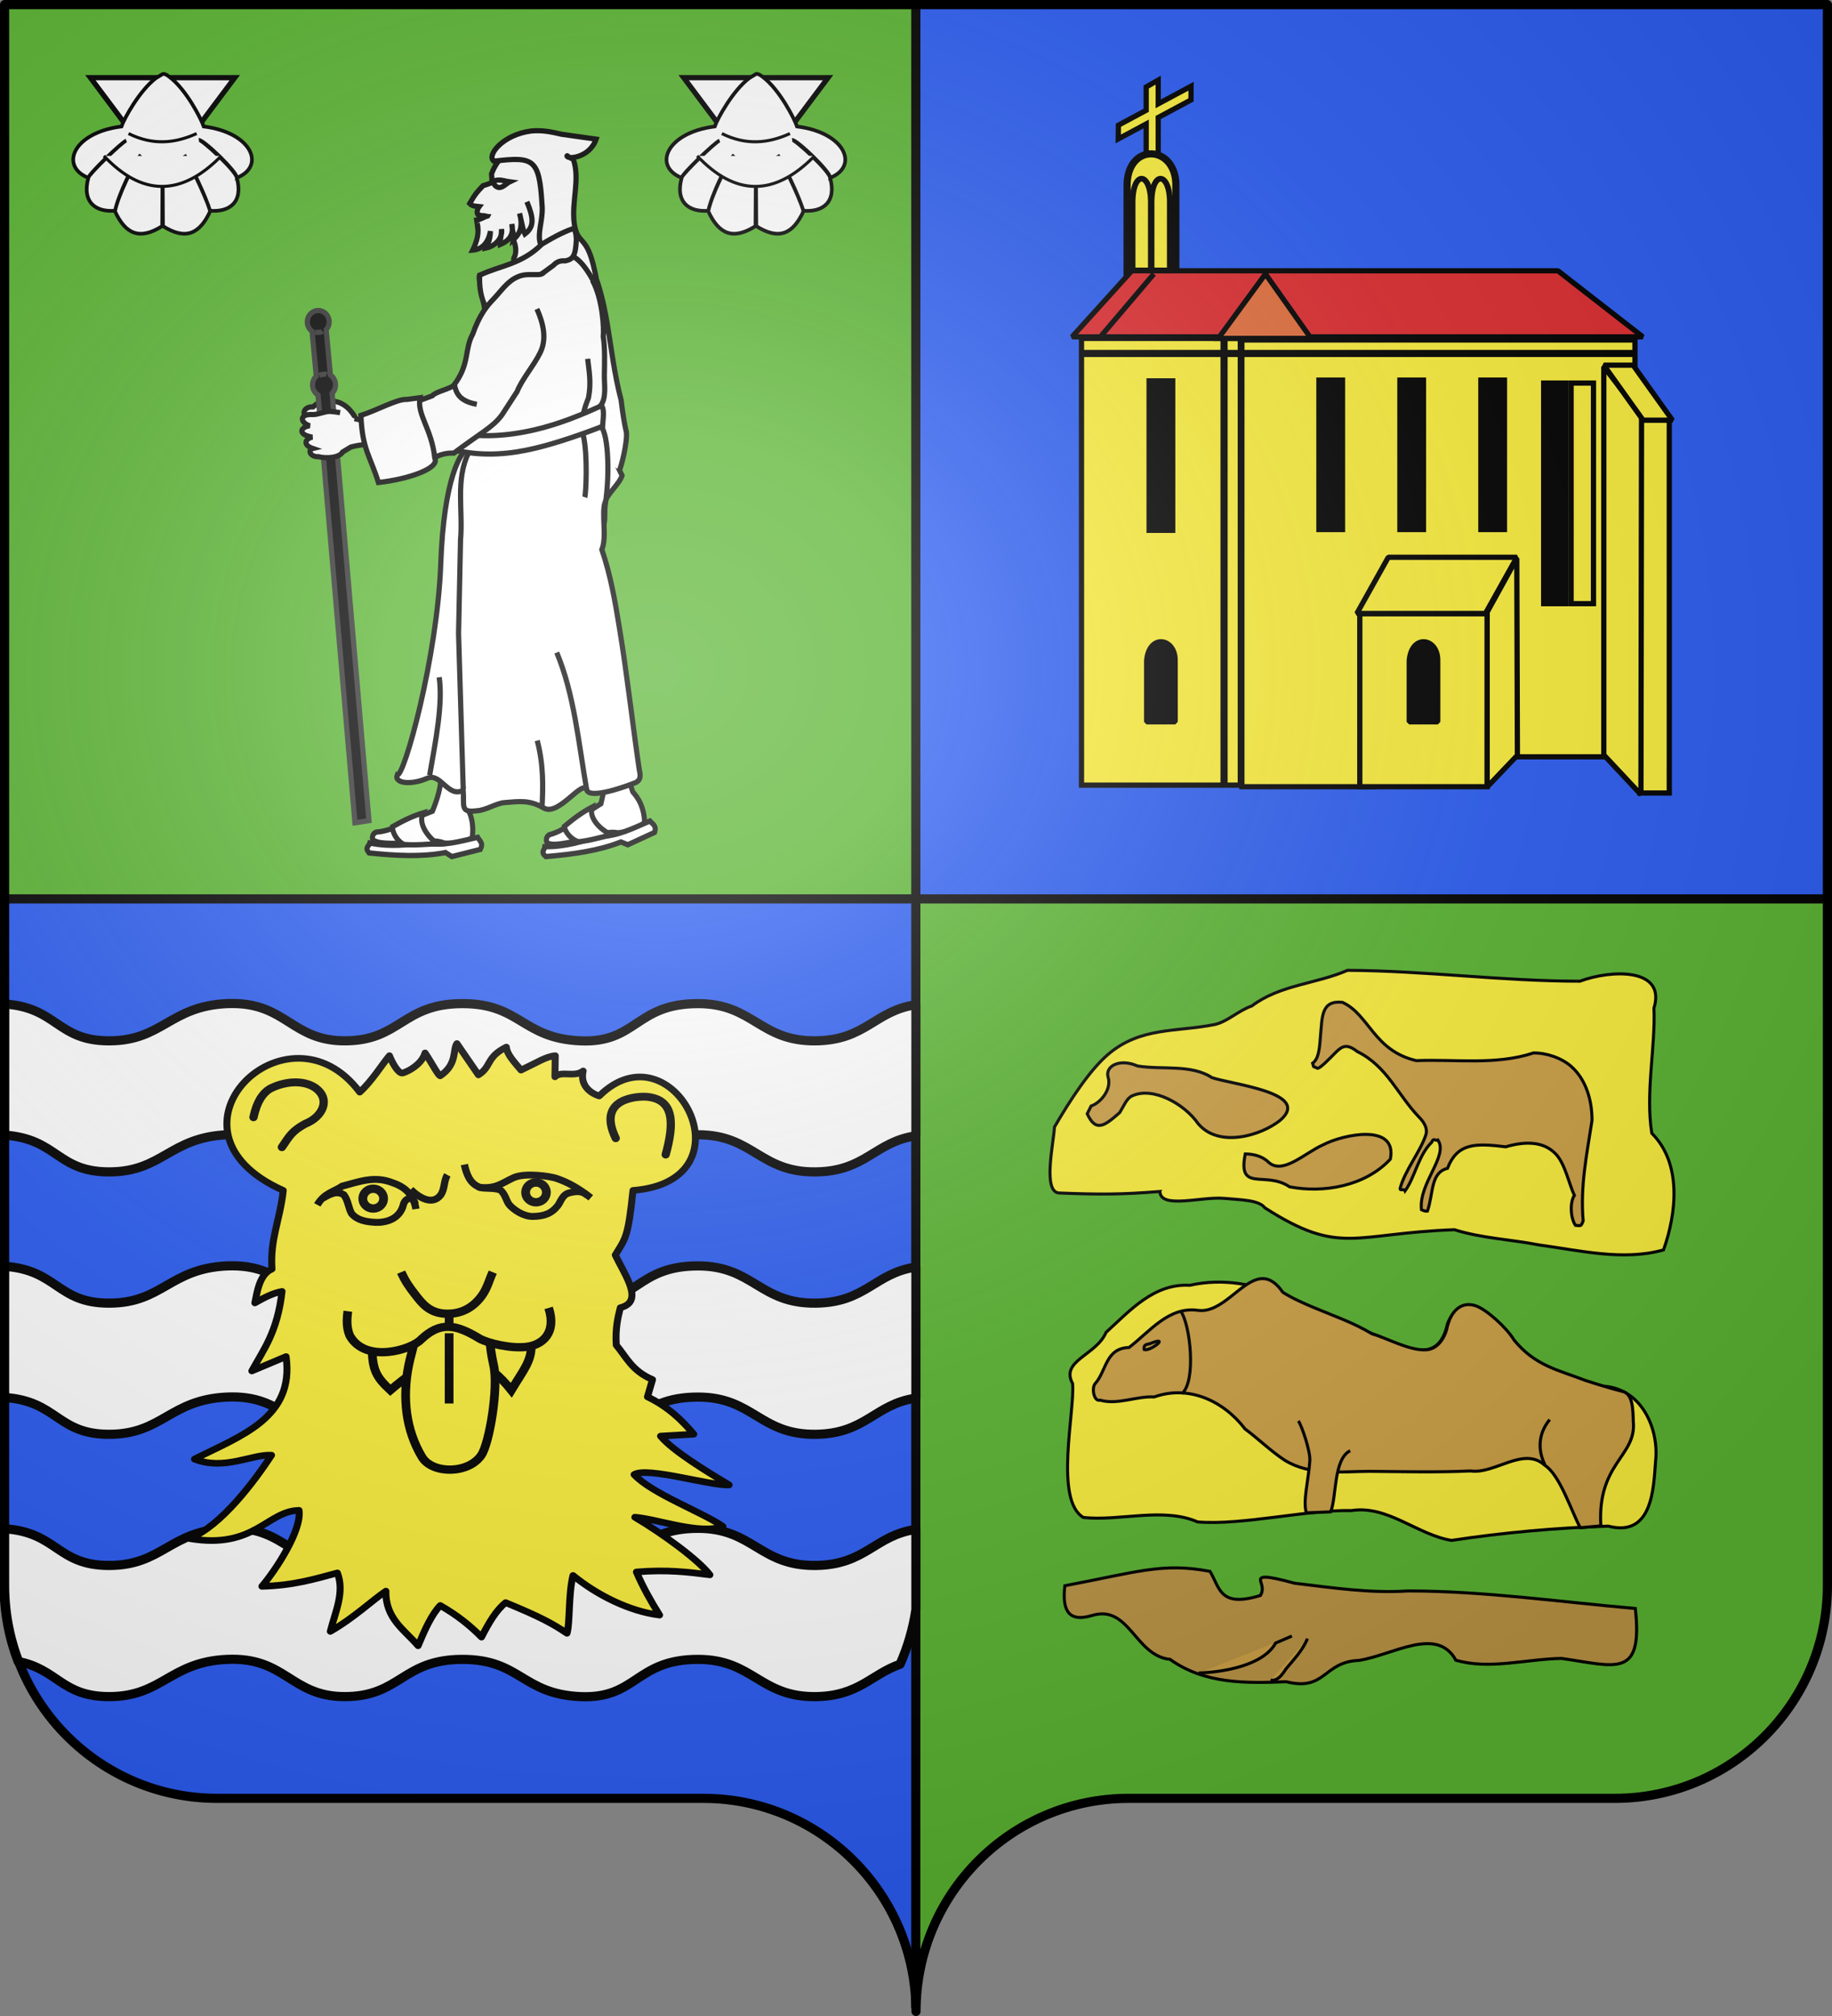<?xml version="1.0" encoding="UTF-8" standalone="no"?>
<svg
   xmlns:dc="http://purl.org/dc/elements/1.1/"
   xmlns:cc="http://creativecommons.org/ns#"
   xmlns:rdf="http://www.w3.org/1999/02/22-rdf-syntax-ns#"
   xmlns:svg="http://www.w3.org/2000/svg"
   xmlns="http://www.w3.org/2000/svg"
   xmlns:xlink="http://www.w3.org/1999/xlink"
   xmlns:sodipodi="http://sodipodi.sourceforge.net/DTD/sodipodi-0.dtd"
   xmlns:inkscape="http://www.inkscape.org/namespaces/inkscape"
   height="660"
   width="600"
   version="1.0"
   id="svg2"
   sodipodi:version="0.32"
   inkscape:version="0.46"
   sodipodi:docname="Blason ville fr Arancou (Pyrénées-Atlantiques).svg"
   sodipodi:docbase="C:\Users\Jany\Documents\aaaOuiqui\Blasons\Blasons Hérault"
   inkscape:output_extension="org.inkscape.output.svg.inkscape"
   style="display:inline">
  <rect width="100%" height="100%" fill="#808080" stroke="none"/>
  <sodipodi:namedview
     inkscape:window-height="814"
     inkscape:window-width="1152"
     inkscape:pageshadow="2"
     inkscape:pageopacity="0.0"
     guidetolerance="10.0"
     gridtolerance="10.0"
     objecttolerance="10.0"
     borderopacity="1.0"
     bordercolor="#666666"
     pagecolor="#ffffff"
     id="base"
     showgrid="false"
     height="660px"
     inkscape:zoom="0.83333335"
     inkscape:cx="142.34042"
     inkscape:cy="357.45516"
     inkscape:window-x="-8"
     inkscape:window-y="-8"
     inkscape:current-layer="layer2"
     showguides="true"
     inkscape:guide-bbox="true" />
  <desc
     id="desc4">Flag of Canton of Valais (Wallis)</desc>
  <defs
     id="defs6">
    <linearGradient
       id="linearGradient2893">
      <stop
         style="stop-color:white;stop-opacity:0.314;"
         offset="0"
         id="stop2895" />
      <stop
         id="stop2897"
         offset="0.19"
         style="stop-color:white;stop-opacity:0.251;" />
      <stop
         style="stop-color:#6b6b6b;stop-opacity:0.125;"
         offset="0.6"
         id="stop2901" />
      <stop
         style="stop-color:black;stop-opacity:0.125;"
         offset="1"
         id="stop2899" />
    </linearGradient>
    <radialGradient
       inkscape:collect="always"
       xlink:href="#linearGradient2893"
       id="radialGradient11919"
       gradientUnits="userSpaceOnUse"
       gradientTransform="matrix(1.551,0,0,1.35,-227.894,-51.264)"
       cx="285.186"
       cy="200.448"
       fx="285.186"
       fy="200.448"
       r="300" />
    <g
       id="s">
      <g
         id="c">
        <path
           transform="matrix(0.951,0.309,-0.309,0.951,0,-1)"
           d="M 0,0 L 0,1 L 0.5,1 L 0,0 z"
           id="t" />
        <use
           height="540"
           width="810"
           y="0"
           x="0"
           id="use2144"
           transform="scale(-1,1)"
           xlink:href="#t" />
      </g>
      <g
         id="a">
        <use
           height="540"
           width="810"
           y="0"
           x="0"
           id="use2147"
           transform="matrix(0.309,0.951,-0.951,0.309,0,0)"
           xlink:href="#c" />
        <use
           height="540"
           width="810"
           y="0"
           x="0"
           id="use2149"
           transform="matrix(-0.809,0.588,-0.588,-0.809,0,0)"
           xlink:href="#c" />
      </g>
      <use
         height="540"
         width="810"
         y="0"
         x="0"
         id="use2151"
         transform="scale(-1,1)"
         xlink:href="#a" />
    </g>
  </defs>
  <g
     inkscape:groupmode="layer"
     id="layer6"
     inkscape:label="Fond d'écu"
     sodipodi:insensitive="true">
    <path
       style="opacity:1;fill:#5ab532;fill-opacity:1;fill-rule:nonzero;stroke:none;stroke-width:3;stroke-linecap:round;stroke-linejoin:round;stroke-miterlimit:4;stroke-dasharray:none;stroke-dashoffset:0;stroke-opacity:1;display:inline"
       d="M 299.848,658.499 C 299.848,619.995 331.052,588.746 369.498,588.746 C 407.945,588.746 490.252,588.746 528.698,588.746 C 567.145,588.746 598.348,557.496 598.348,518.992 L 598.348,1.5 L 1.349,1.5 L 1.349,518.992 C 1.349,557.496 32.552,588.746 70.999,588.746 C 109.445,588.746 191.752,588.746 230.198,588.746 C 268.645,588.746 299.848,619.995 299.848,658.499 z"
       id="path2014" />
    <path
       sodipodi:nodetypes="ccccc"
       id="path8820"
       d="M 300.379,1.594 L 598.409,1.594 L 598.409,294.618 L 300.379,294.918 L 300.379,1.594 z"
       style="opacity:1;fill:#2b5df2;fill-opacity:1;fill-rule:evenodd;stroke:none;stroke-width:3;stroke-linecap:butt;stroke-linejoin:miter;stroke-miterlimit:4;stroke-dasharray:none;stroke-opacity:1;display:inline" />
    <path
       style="opacity:1;fill:#5ab532;fill-opacity:1;fill-rule:evenodd;stroke:none;stroke-width:1px;stroke-linecap:butt;stroke-linejoin:miter;stroke-opacity:1;display:inline"
       d="M 1.349,1.594 L 299.379,1.594 L 299.379,294.618 L 1.349,294.918 L 1.349,1.594 z"
       id="path8156"
       sodipodi:nodetypes="ccccc" />
    <path
       style="opacity:1;fill:#2b5df2;fill-opacity:1;fill-rule:nonzero;stroke:none;stroke-width:3;stroke-linecap:round;stroke-linejoin:round;stroke-miterlimit:4;stroke-dasharray:none;stroke-dashoffset:0;stroke-opacity:1;display:inline"
       d="M 1.496,294.319 L 1.344,519 C 1.344,557.504 32.553,588.75 71,588.75 C 109.447,588.75 191.741,588.75 230.188,588.75 C 264.964,588.75 294.764,616.059 299.955,649.438 L 299.955,294.319 L 1.496,294.319 z"
       id="path10099"
       sodipodi:nodetypes="ccssccc" />
  </g>
  <g
     inkscape:groupmode="layer"
     id="layer2"
     inkscape:label="Meubles"
     style="opacity:1;display:inline">
    <path
       style="opacity:1;fill:none;fill-rule:evenodd;stroke:#000000;stroke-width:3;stroke-linecap:butt;stroke-linejoin:miter;stroke-miterlimit:4;stroke-dasharray:none;stroke-opacity:1;display:inline"
       d="M 1.576,294.284 L 598.302,294.284"
       id="path3860"
       sodipodi:nodetypes="cc" />
    <path
       sodipodi:nodetypes="cc"
       id="path3108"
       d="M 299.939,0.722 L 299.939,657.374"
       style="opacity:1;fill:none;fill-rule:evenodd;stroke:#000000;stroke-width:3;stroke-linecap:butt;stroke-linejoin:miter;stroke-miterlimit:4;stroke-dasharray:none;stroke-opacity:1;display:inline" />
    <rect
       style="fill:#fcef3c;fill-opacity:0.599;stroke:#000000;stroke-width:2.5;stroke-miterlimit:4;stroke-dasharray:none;stroke-opacity:1"
       id="rect8308"
       width="6"
       height="0"
       x="-220.8"
       y="122.4" />
    <g
       id="g8424"
       transform="matrix(0.936,0,0,0.936,31.079,5.087)">
      <rect
         y="112.933"
         x="345.218"
         height="156.249"
         width="55.567"
         id="rect8301"
         style="fill:#fcef3c;fill-opacity:1;stroke:#000000;stroke-width:1.834;stroke-miterlimit:4;stroke-dasharray:none;stroke-opacity:1" />
      <path
         sodipodi:nodetypes="ccccc"
         id="rect8303"
         d="M 540.631,140.442 L 550.885,140.442 L 550.885,271.933 L 540.631,271.933 L 540.631,140.442 z"
         style="fill:#fcef3c;fill-opacity:1;stroke:#000000;stroke-width:1.834;stroke-miterlimit:4;stroke-opacity:1" />
      <path
         sodipodi:nodetypes="ccccccc"
         id="rect8322"
         d="M 401.335,113.484 L 538.878,113.484 L 538.878,259.279 L 458.553,259.279 L 447.55,269.732 L 401.335,269.732 L 401.335,113.484 z"
         style="fill:#fcef3c;fill-opacity:1;stroke:#000000;stroke-width:1.834;stroke-miterlimit:4;stroke-dasharray:none;stroke-opacity:1" />
      <path
         sodipodi:nodetypes="ccccc"
         id="rect8305"
         d="M 527.977,122.836 L 541.181,139.892 L 540.969,272.483 L 527.977,258.61 L 527.977,122.836 z"
         style="fill:#fcef3c;fill-opacity:1;stroke:#000000;stroke-width:1.834;stroke-linejoin:bevel;stroke-miterlimit:4;stroke-dasharray:none;stroke-opacity:1" />
      <path
         sodipodi:nodetypes="ccccc"
         id="rect8311"
         d="M 527.977,122.286 L 538.23,122.286 L 551.985,141.542 L 541.731,141.542 L 527.977,122.286 z"
         style="fill:#fcef3c;fill-opacity:1;stroke:#000000;stroke-width:1.834;stroke-linejoin:bevel;stroke-miterlimit:4;stroke-dasharray:none;stroke-opacity:1" />
      <rect
         style="fill:#fcef3c;fill-opacity:1;stroke:#000000;stroke-width:1.834;stroke-miterlimit:4;stroke-dasharray:none;stroke-opacity:1"
         id="rect8316"
         width="44.564"
         height="60.519"
         x="442.598"
         y="209.213" />
      <path
         sodipodi:nodetypes="ccccc"
         id="rect8314"
         d="M 452.57,189.476 L 497.547,189.476 L 486.544,209.145 L 441.566,209.145 L 452.57,189.476 z"
         style="fill:#fcef3c;fill-opacity:1;stroke:#000000;stroke-width:1.834;stroke-linejoin:bevel;stroke-miterlimit:4;stroke-dasharray:none;stroke-opacity:1" />
      <path
         sodipodi:nodetypes="ccccc"
         id="rect8319"
         d="M 497.529,189.871 L 497.741,258.729 L 487.162,269.818 L 487.162,208.663 L 497.529,189.871 z"
         style="fill:#fcef3c;fill-opacity:1;stroke:#000000;stroke-width:1.834;stroke-linejoin:bevel;stroke-miterlimit:4;stroke-dasharray:none;stroke-opacity:1" />
      <rect
         style="fill:#000000;fill-opacity:1;stroke:#000000;stroke-width:1.834;stroke-miterlimit:4;stroke-dasharray:none;stroke-opacity:1"
         id="rect8327"
         width="8.253"
         height="52.266"
         x="368.875"
         y="127.788" />
      <rect
         y="127.513"
         x="428.294"
         height="52.266"
         width="8.253"
         id="rect8333"
         style="fill:#000000;fill-opacity:1;stroke:#000000;stroke-width:1.834;stroke-miterlimit:4;stroke-dasharray:none;stroke-opacity:1" />
      <rect
         y="127.513"
         x="456.628"
         height="52.266"
         width="8.253"
         id="rect8335"
         style="fill:#000000;fill-opacity:1;stroke:#000000;stroke-width:1.834;stroke-miterlimit:4;stroke-dasharray:none;stroke-opacity:1" />
      <rect
         style="fill:#000000;fill-opacity:1;stroke:#000000;stroke-width:1.834;stroke-miterlimit:4;stroke-dasharray:none;stroke-opacity:1"
         id="rect8329"
         width="8.253"
         height="52.266"
         x="484.961"
         y="127.513" />
      <rect
         style="fill:#fcef3c;fill-opacity:1;stroke:#000000;stroke-width:1.834;stroke-miterlimit:4;stroke-dasharray:none;stroke-opacity:1"
         id="rect8331"
         width="7.832"
         height="77.153"
         x="516.532"
         y="128.549" />
      <rect
         y="128.549"
         x="506.932"
         height="77.153"
         width="7.832"
         id="rect8325"
         style="fill:#000000;fill-opacity:1;stroke:#000000;stroke-width:1.834;stroke-miterlimit:4;stroke-dasharray:none;stroke-opacity:1" />
      <path
         sodipodi:nodetypes="ccccccccccccc"
         id="path8348"
         d="M 367.853,24.987 L 367.853,33.144 L 358.13,38.35 L 358.075,43.163 L 367.853,37.924 L 367.853,53.73 L 372.062,53.73 L 372.062,35.665 L 383.539,29.516 L 383.55,24.726 L 372.062,30.886 L 372.062,22.577 L 367.853,24.987 z"
         style="fill:#fcef3c;fill-opacity:1;fill-rule:evenodd;stroke:#000000;stroke-width:1.834;stroke-linecap:butt;stroke-linejoin:miter;stroke-miterlimit:4;stroke-dasharray:none;stroke-opacity:1" />
      <path
         style="fill:#fcef3c;fill-opacity:1;stroke:#000000;stroke-width:2.5;stroke-miterlimit:4;stroke-dasharray:none;stroke-opacity:1"
         d="M 361.173,60.117 C 360.702,43.945 378.886,44.992 378.228,60.117 L 378.228,90.927 L 361.173,90.927 L 361.173,60.117 z"
         id="path8364"
         sodipodi:nodetypes="ccccc" />
      <path
         style="fill:#fcef3c;fill-opacity:1;stroke:#000000;stroke-width:2;stroke-miterlimit:4;stroke-dasharray:none;stroke-opacity:1"
         d="M 363.099,65.923 C 362.923,53.728 369.723,54.517 369.477,65.923 L 369.477,89.156 L 363.099,89.156 L 363.099,65.923 z"
         id="path8366"
         sodipodi:nodetypes="ccccc" />
      <path
         sodipodi:nodetypes="ccccc"
         id="rect8337"
         d="M 362.823,89.276 L 511.92,89.276 L 541.629,112.383 L 341.917,112.383 L 362.823,89.276 z"
         style="fill:#df2b2f;fill-opacity:1;stroke:#000000;stroke-width:1.834;stroke-linejoin:bevel;stroke-miterlimit:4;stroke-dasharray:none;stroke-opacity:1" />
      <path
         sodipodi:nodetypes="ccccc"
         id="rect8345"
         d="M 369.735,65.923 C 369.559,53.728 376.359,54.517 376.113,65.923 L 376.113,89.156 L 369.735,89.156 L 369.735,65.923 z"
         style="fill:#fcef3c;fill-opacity:1;stroke:#000000;stroke-width:2;stroke-miterlimit:4;stroke-dasharray:none;stroke-opacity:1" />
      <path
         sodipodi:nodetypes="ccccc"
         id="rect8340"
         d="M 409.588,90.376 L 409.588,90.376 L 425.543,112.933 L 393.083,112.933 L 409.588,90.376 z"
         style="fill:#e46e3c;fill-opacity:1;stroke:#000000;stroke-width:1.834;stroke-miterlimit:4;stroke-dasharray:none;stroke-opacity:1" />
      <path
         sodipodi:nodetypes="cc"
         id="path8343"
         d="M 351.82,112.383 L 370.526,90.376"
         style="fill:#fcef3c;fill-opacity:1;fill-rule:evenodd;stroke:#000000;stroke-width:1.834;stroke-linecap:butt;stroke-linejoin:miter;stroke-miterlimit:4;stroke-dasharray:none;stroke-opacity:1" />
      <path
         style="fill:#000000;fill-opacity:1;stroke:#000000;stroke-width:1.766;stroke-linejoin:bevel;stroke-miterlimit:4;stroke-opacity:1"
         d="M 459.864,225.594 C 460.702,216.022 470.013,217.625 469.895,225.594 L 469.895,247.07 L 459.864,247.07 L 459.864,225.594 z"
         id="path8422"
         sodipodi:nodetypes="ccccc" />
      <path
         sodipodi:nodetypes="ccccc"
         id="rect8412"
         d="M 367.986,225.594 C 368.824,216.022 378.134,217.625 378.017,225.594 L 378.017,247.07 L 367.986,247.07 L 367.986,225.594 z"
         style="fill:#000000;fill-opacity:1;stroke:#000000;stroke-width:1.766;stroke-linejoin:bevel;stroke-miterlimit:4;stroke-opacity:1" />
      <path
         sodipodi:nodetypes="cc"
         id="path8418"
         d="M 345,118.2 L 538.8,118.2"
         style="fill:none;fill-rule:evenodd;stroke:#000000;stroke-width:2.5;stroke-linecap:butt;stroke-linejoin:miter;stroke-miterlimit:4;stroke-dasharray:none;stroke-opacity:1" />
      <path
         style="fill:none;fill-rule:evenodd;stroke:#000000;stroke-width:2.5;stroke-linecap:butt;stroke-linejoin:miter;stroke-miterlimit:4;stroke-dasharray:none;stroke-opacity:1"
         d="M 395.1,112.7 L 395.1,268.7"
         id="path8420"
         sodipodi:nodetypes="cc" />
    </g>
    <path
       style="fill:#fcef3c;fill-rule:evenodd;stroke:#000000;stroke-width:1px;stroke-linecap:butt;stroke-linejoin:miter;stroke-opacity:1"
       d="M 345.351,368.955 C 350.554,360.013 356.874,350.383 362.798,345.282 C 373.45,336.111 385.268,337.909 397.701,335.437 C 401.863,334.609 405.53,330.855 410,329.323 C 419.178,322.384 431.106,322.128 441.336,317.667 C 466.732,317.792 491.976,321.226 517.433,321.228 C 527.534,317.454 545.795,316.673 541.688,330.057 C 542.24,342.477 538.855,357.76 540.981,371.007 C 550.909,380.91 549.088,397.192 544.82,409.203 C 531.649,412.888 517.394,409.376 504.038,407.566 C 494.855,405.763 485.297,405.408 476.351,402.588 C 443.212,403.753 439.064,411.301 414.247,395.416 C 412.341,392.81 406.218,392.815 400.907,392.322 C 393.593,391.643 380.058,395.96 379.884,390.067 C 367.069,391.117 359.793,391.059 347.063,390.572 C 341.294,390.653 345.095,374.182 345.351,368.955 z"
       id="path8505"
       sodipodi:nodetypes="csscccccccccsccc" />
    <path
       style="fill:#fcef3c;fill-rule:evenodd;stroke:#000000;stroke-width:1px;stroke-linecap:butt;stroke-linejoin:miter;stroke-opacity:1"
       d="M 351.291,452.959 C 347.201,445.394 359.074,443.712 362.243,436.198 C 370.181,428.957 377.974,420.102 389.692,420.78 C 412.129,415.741 431.306,430.234 451.574,437.42 C 462.96,442.725 471.428,445.58 474.077,433.317 C 478.913,421.818 487.986,428.553 492.036,436.542 C 500.59,446.042 512.315,450.117 523.794,453.768 C 537.684,453.732 543.461,467.968 542.209,478.521 C 541.558,486.912 541.335,503.438 526.724,499.628 C 509.908,500.16 492.064,501.764 475.401,504.3 C 464.136,502.46 454.476,492.686 442.613,494.537 C 428.097,494.2 406.681,499.462 392.236,498.249 C 380.901,493.325 366.732,498.075 354.847,496.794 C 345.191,491.25 352.078,461.95 351.291,452.959 z"
       id="path8503" />
    <path
       style="fill:#bc9545;fill-opacity:1;fill-rule:evenodd;stroke:#000000;stroke-width:1px;stroke-linecap:butt;stroke-linejoin:miter;stroke-opacity:1"
       d="M 348.745,519.144 C 372.785,514.579 380.811,511.51 396.294,514.436 C 399.577,519.925 399.447,526.409 412.803,522.326 C 414.915,518.904 410.514,516.203 414.737,516.343 C 416.201,516.392 418.983,516.961 424.007,518.324 C 436.358,519.782 448.675,521.675 461.175,520.841 C 486.095,520.862 510.762,524.425 535.588,526.587 C 538.12,549.697 529.349,545.481 511.437,542.94 C 500.044,543.094 487.755,546.749 476.804,543.514 C 470.595,532.196 456.239,541.842 445.061,543.582 C 433.251,544.051 434.334,553.804 421.204,550.562 C 407.987,551.115 394.462,551.302 383.207,543.247 C 371.586,542.042 369.865,524.989 357.439,528.945 C 349.175,531.337 347.963,526.144 348.745,519.144 z"
       id="path8451"
       sodipodi:nodetypes="cccscccccccccc" />
    <path
       style="fill:#cea146;fill-opacity:1;fill-rule:evenodd;stroke:#000000;stroke-width:1px;stroke-linecap:butt;stroke-linejoin:miter;stroke-opacity:1"
       d="M 429.899,348.083 C 432.158,346.48 432.2,342.129 432.485,339.059 C 433.055,332.904 432.682,327.412 439.657,328.142 C 448.459,332.155 449.855,343.949 463.84,347.234 C 476.634,346.71 489.941,348.806 502.25,344.709 C 506.556,344.679 511.454,346.38 514.542,349.087 C 519.473,353.41 521.434,360.299 521.407,366.799 C 519.745,377.596 517.5,388.366 518.508,399.672 C 517.774,401.624 517.741,401.288 515.981,401.146 C 514.35,398.852 514.089,393.598 515.627,391.349 C 514.029,388.05 512.611,381.157 509.687,377.966 C 505.672,373.583 499.57,373.552 493.116,375.448 C 483.25,374.239 477.326,374.13 474.065,382.498 C 468.466,383.913 469.557,390.406 467.501,396.496 C 466.984,396.576 466.342,396.438 465.537,396.025 C 464.58,387.31 474.468,378.481 470.934,373.231 C 470.193,373.677 469.522,372.293 468.91,373.939 C 464.587,378.078 463.392,385.458 460.174,389.892 C 459.793,388.98 458.556,389.992 458.539,389.108 C 460.136,383.08 465.178,377.057 466.98,371.532 C 467.61,369.602 466.593,367.557 464.722,365.693 C 457.744,358.459 454.329,349.087 444.536,344.264 C 441.158,341.648 439.645,342.348 437.434,344.573 C 435.306,346.716 432.65,349.485 431.576,349.765 L 430.22,349.174 L 429.899,348.083 L 429.899,348.083 z"
       id="path8499"
       sodipodi:nodetypes="cscccsccccsccccccccsccscccc" />
    <path
       style="fill:#cea146;fill-opacity:1;fill-rule:evenodd;stroke:#000000;stroke-width:1px;stroke-linecap:butt;stroke-linejoin:miter;stroke-opacity:1"
       d="M 356.077,364.629 C 356.501,363.781 356.926,362.932 357.35,362.084 C 360.489,361.04 364.112,356.62 362.939,352.732 C 361.803,348.967 366.748,346.432 372.533,348.977 C 380.54,350.317 390.087,348.319 396.909,352.788 C 403.64,355.079 429.759,357.74 419.292,366.75 C 413.096,371.732 399.196,375.982 392.385,367.84 C 388.025,361.503 377.54,355.492 370.629,358.842 C 368.947,359.657 367.876,362.423 366.695,364.257 C 361.779,368.578 358.914,370.801 356.077,364.629 z"
       id="path8497"
       sodipodi:nodetypes="ccsccccscc" />
    <path
       style="fill:#cea146;fill-opacity:1;fill-rule:evenodd;stroke:#000000;stroke-width:1px;stroke-linecap:butt;stroke-linejoin:miter;stroke-opacity:1"
       d="M 407.837,377.781 C 410.063,377.799 413.138,378.27 415.354,380.391 C 420.008,384.846 427.302,377.45 433.293,374.811 C 439.746,371.41 457.728,367.519 455.355,379.478 C 447.136,388.354 433.417,390.693 422.337,388.542 C 414.486,383.162 405.257,390.569 407.837,377.781 z"
       id="path8495"
       sodipodi:nodetypes="cscccc" />
    <path
       style="fill:#cea146;fill-opacity:1;fill-rule:evenodd;stroke:#000000;stroke-width:1px;stroke-linecap:butt;stroke-linejoin:miter;stroke-opacity:1"
       d="M 360.32,458.391 C 358.253,458.993 357.423,454.37 358.69,452.956 C 362.412,448.802 362.051,441.355 369.767,441.15 C 376.743,435.798 382.828,427.562 392.524,429.005 C 396.367,429.446 399.844,427.053 403.153,424.451 C 408.974,419.873 414.277,414.648 420.141,423.075 C 423.371,425.105 427.024,426.704 430.528,428.167 C 436.977,430.859 443.427,433.087 449.383,436.684 C 454.368,438.098 461.669,442.269 467.128,441.903 C 470.293,441.691 472.626,439.037 473.744,435.481 C 475.068,428.762 478.797,426.065 483.221,427.462 C 486.781,428.586 493.541,434.755 495.864,438.689 C 502.861,447.297 510.775,448.6 519.112,451.887 C 519.112,451.887 525.845,454.13 531.536,455.57 C 534.841,456.406 534.82,461.807 534.921,465.227 C 536.143,476.818 523.026,478.823 524.298,499.545 L 517.546,500.147 C 514.563,494.552 510.868,482.845 505.946,479.708 C 499.006,473.342 489.591,482.724 481.599,481.557 C 470.6,482.074 459.547,481.781 448.498,481.688 C 439.015,481.727 429.299,483.215 420.868,478.12 C 416.24,475.12 412.056,470.972 407.763,467.812 C 400.673,458.54 389.269,453.335 378.025,457.331 C 372.117,457.023 366.031,460.026 360.32,458.391 z"
       id="path8493"
       sodipodi:nodetypes="csccscscscsccscccccccccc" />
    <path
       style="fill:#cea146;fill-opacity:1;fill-rule:evenodd;stroke:#000000;stroke-width:1px;stroke-linecap:butt;stroke-linejoin:miter;stroke-opacity:1"
       d="M 374.745,441.845 C 376.793,442.474 383.661,436.992 376.442,439.951 C 374.907,440.175 374.527,440.624 374.745,441.845 z"
       id="path8491" />
    <path
       style="fill:#cea146;fill-opacity:1;fill-rule:evenodd;stroke:#000000;stroke-width:1px;stroke-linecap:butt;stroke-linejoin:miter;stroke-opacity:1"
       d="M 386.624,429.117 C 389.892,433.494 391.849,452.359 387.048,456.27"
       id="path8489"
       sodipodi:nodetypes="cc" />
    <path
       style="fill:#cea146;fill-opacity:1;fill-rule:evenodd;stroke:#000000;stroke-width:1px;stroke-linecap:butt;stroke-linejoin:miter;stroke-opacity:1"
       d="M 442.203,474.938 C 436.615,477.689 437.811,490.4 435.782,494.949 L 427.864,495.279 C 426.6,491.629 428.603,484.272 428.991,478.192 C 429.183,475.176 426.432,466.959 425.232,465.18"
       id="path8487"
       sodipodi:nodetypes="cccsc" />
    <path
       style="fill:#cea146;fill-opacity:1;fill-rule:evenodd;stroke:#000000;stroke-width:1px;stroke-linecap:butt;stroke-linejoin:miter;stroke-opacity:1"
       d="M 507.539,464.755 C 503.654,469.485 503.678,474.872 505.945,479.471"
       id="path8485"
       sodipodi:nodetypes="cc" />
    <path
       style="fill:#cea146;fill-opacity:1;fill-rule:evenodd;stroke:#000000;stroke-width:1px;stroke-linecap:butt;stroke-linejoin:miter;stroke-opacity:1"
       d="M 392.564,547.699 C 396.21,547.598 401.434,547.046 406.275,545.591 C 411.181,544.116 415.694,541.711 417.773,537.905 L 423.111,535.607"
       id="path8483"
       sodipodi:nodetypes="cscc" />
    <path
       style="fill:#cea146;fill-opacity:1;fill-rule:evenodd;stroke:#000000;stroke-width:1px;stroke-linecap:butt;stroke-linejoin:miter;stroke-opacity:1"
       d="M 416.11,550.032 C 418.878,550.622 420.638,546.997 421.358,546.139 C 423.917,543.083 426.719,540.141 428.202,536.456"
       id="path8459"
       sodipodi:nodetypes="csc" />
    <g
       style="opacity:1;display:inline"
       id="g7768"
       transform="translate(452.963,641.487)">
      <g
         inkscape:transform-center-y="-55.154328"
         inkscape:transform-center-x="30.122748"
         id="g6127"
         transform="matrix(0.624,0.781,-0.781,0.624,-57.164,-634.963)" />
      <path
         style="fill:#ffffff;fill-rule:evenodd;stroke:#000000;stroke-width:1.7;stroke-linecap:butt;stroke-linejoin:miter;stroke-miterlimit:4;stroke-dasharray:none;stroke-opacity:1"
         d="M -282.468,-552.188 C -282.468,-552.188 -285.204,-556.069 -284.65,-557.045 C -283.078,-559.811 -285.093,-564.032 -285.429,-563.682 L -292.287,-562.549 L -296.027,-563.682 L -296.844,-569.445 C -294.993,-569.699 -294.07,-570.791 -293.268,-570.671 C -293.361,-570.476 -294.075,-570.994 -295.185,-570.868 L -296.423,-571.195 C -297.013,-571.922 -296.465,-573.306 -296.027,-573.881 C -296.81,-573.984 -298.224,-573.835 -299.144,-574.853 C -297.258,-578.114 -296.622,-578.718 -294.781,-580.681 C -293.17,-581.22 -291.055,-581.76 -291.819,-582.3 L -291.975,-584.566 C -287.261,-597.358 -271.966,-595.136 -271.09,-580.681 L -270.155,-571.615 L -273.74,-567.892 C -274.679,-564.205 -272.091,-562.512 -270.311,-559.797 C -269.999,-558.502 -269.688,-557.531 -269.688,-557.531 L -282.468,-552.188 z"
         id="path6999"
         sodipodi:nodetypes="cscccccccccccccccccc" />
      <g
         style="fill:#ffffff;stroke:#000000;stroke-width:3.822;stroke-miterlimit:4;stroke-dasharray:none;stroke-opacity:1"
         id="g7049"
         transform="matrix(0.429,8.127923e-2,-7.8251021e-2,0.446,-446.001,-740.741)">
        <path
           style="fill:#ffffff;fill-rule:evenodd;stroke:#000000;stroke-width:3.822;stroke-linecap:butt;stroke-linejoin:miter;stroke-miterlimit:4;stroke-dasharray:none;stroke-opacity:1"
           d="M 469.653,706.354 C 468.327,712.188 469.177,719.743 472.143,727.719 C 476.55,732.597 480.427,738.4 481.071,749.862 C 476.391,753.688 470.98,756.391 460.714,757.362 C 455.308,756.025 447.05,758.252 437.857,761.648 C 426.892,763.73 414.298,766.743 409.643,765.219 C 407.123,765.934 405.924,760.934 409.286,758.791 C 424.552,754.579 426.111,747.62 437.143,743.076 L 448.214,736.291 C 450.022,728.2 452.031,716.425 449.296,707.426 C 456.835,704.055 462.967,706.31 469.653,706.354 z"
           id="path7051"
           sodipodi:nodetypes="ccccccccccc" />
        <g
           style="fill:#ffffff;stroke:#000000;stroke-width:3.822;stroke-miterlimit:4;stroke-dasharray:none;stroke-opacity:1"
           id="g7053">
          <path
             sodipodi:nodetypes="cccccccc"
             id="path7055"
             d="M 406.786,774.505 C 427.278,772.854 446.503,770.332 463.201,763.939 L 468.418,765.954 L 488.571,757.005 C 490.121,751.974 487.041,751.129 485,748.791 C 471.548,754.395 460.595,759.878 447.143,759.862 C 434.427,763.337 422.423,767.524 406.071,767.362 C 405.848,769.841 402.667,771.157 406.786,774.505 z"
             style="fill:#ffffff;fill-rule:evenodd;stroke:#000000;stroke-width:3.822;stroke-linecap:butt;stroke-linejoin:miter;stroke-miterlimit:4;stroke-dasharray:none;stroke-opacity:1" />
          <path
             sodipodi:nodetypes="ccccc"
             id="path7057"
             d="M 431.429,763.791 C 425.652,762.17 421.271,756.717 420.714,752.719 C 428.23,746.632 434.173,742.475 441.429,738.791 C 439.216,747.148 447.935,755.108 456.071,758.791 C 447.963,760.563 440.393,762.874 431.429,763.791 z"
             style="fill:#ffffff;fill-rule:evenodd;stroke:#000000;stroke-width:3.822;stroke-linecap:butt;stroke-linejoin:miter;stroke-miterlimit:4;stroke-dasharray:none;stroke-opacity:1" />
        </g>
      </g>
      <g
         style="fill:#ffffff;stroke:#000000;stroke-width:3.822;stroke-miterlimit:4;stroke-dasharray:none;stroke-opacity:1"
         id="g7043"
         transform="matrix(0.436,0,0,0.453,-451.572,-711.909)">
        <path
           sodipodi:nodetypes="ccccccccccc"
           id="path7033"
           d="M 470.357,710.219 C 469.032,716.053 469.177,719.743 472.143,727.719 C 476.55,732.597 480.427,738.4 481.071,749.862 C 476.391,753.688 470.98,756.391 460.714,757.362 C 455.308,756.025 447.05,758.252 437.857,761.648 C 426.892,763.73 414.298,766.743 409.643,765.219 C 407.123,765.934 405.924,760.934 409.286,758.791 C 424.552,754.579 426.111,747.62 437.143,743.076 L 448.214,736.291 C 450.022,728.2 452.735,720.29 450,711.291 C 457.539,707.92 463.672,710.175 470.357,710.219 z"
           style="fill:#ffffff;fill-rule:evenodd;stroke:#000000;stroke-width:3.822;stroke-linecap:butt;stroke-linejoin:miter;stroke-miterlimit:4;stroke-dasharray:none;stroke-opacity:1" />
        <g
           style="fill:#ffffff;stroke:#000000;stroke-width:3.822;stroke-miterlimit:4;stroke-dasharray:none;stroke-opacity:1"
           id="g7039">
          <path
             style="fill:#ffffff;fill-rule:evenodd;stroke:#000000;stroke-width:3.822;stroke-linecap:butt;stroke-linejoin:miter;stroke-miterlimit:4;stroke-dasharray:none;stroke-opacity:1"
             d="M 406.786,774.505 C 427.278,772.854 446.503,770.332 463.201,763.939 L 468.418,765.954 L 488.571,757.005 C 490.121,751.974 487.041,751.129 485,748.791 C 471.548,754.395 460.595,759.878 447.143,759.862 C 434.427,763.337 422.423,767.524 406.071,767.362 C 405.848,769.841 402.667,771.157 406.786,774.505 z"
             id="path7035"
             sodipodi:nodetypes="cccccccc" />
          <path
             style="fill:#ffffff;fill-rule:evenodd;stroke:#000000;stroke-width:3.822;stroke-linecap:butt;stroke-linejoin:miter;stroke-miterlimit:4;stroke-dasharray:none;stroke-opacity:1"
             d="M 431.429,763.791 C 425.652,762.17 421.271,756.717 420.714,752.719 C 428.23,746.632 434.173,742.475 441.429,738.791 C 439.216,747.148 447.935,755.108 456.071,758.791 C 447.963,760.563 440.393,762.874 431.429,763.791 z"
             id="path7037"
             sodipodi:nodetypes="ccccc" />
        </g>
      </g>
      <path
         style="fill:#ffffff;fill-rule:evenodd;stroke:#000000;stroke-width:1.7;stroke-linecap:butt;stroke-linejoin:miter;stroke-miterlimit:4;stroke-dasharray:none;stroke-opacity:1"
         d="M -301.25,-382.786 C -306.171,-380.086 -308.617,-388.637 -313.022,-386.698 C -318.307,-384.371 -323.978,-385.011 -322.85,-387.823 C -320.687,-386.966 -309.726,-426.147 -308.603,-457.076 C -307.613,-484.352 -302.262,-494.492 -298.605,-495.427 C -296.276,-496.021 -301.089,-512.826 -299.927,-512.826 C -302.737,-512.34 -295.812,-535.259 -294.196,-536.636 C -292.99,-537.665 -296.69,-550.174 -295.906,-551.395 C -283.927,-553.014 -277.325,-558.903 -269.951,-564.11 C -271.5,-557.949 -266.724,-559.527 -261.355,-558.157 C -253.235,-544.354 -254.074,-527.723 -249.554,-510.557 C -248.974,-505.738 -248.285,-501.821 -247.909,-500.463 C -247.15,-497.716 -249.723,-487.642 -250.113,-487.642 L -249.232,-485.811 C -250.11,-483.013 -253.885,-480.064 -254.764,-477.266 C -256.09,-473.043 -254.078,-465.995 -255.844,-461.543 C -252.923,-452.91 -251.592,-444.997 -250.105,-435.991 C -247.621,-420.954 -245.814,-404.608 -243.596,-389.501 C -242.977,-387.011 -243.267,-385.658 -245.715,-384.937 C -249.929,-383.289 -259.824,-380.047 -260.762,-382.816 C -262.068,-386.675 -269.959,-374.13 -274.82,-376.938 C -279.596,-379.698 -282.827,-379.105 -287.739,-378.731 C -290.473,-378.523 -293.701,-376.228 -296.819,-376.057 C -302.378,-375.339 -300.848,-377.635 -301.25,-382.786 z"
         id="path6453"
         sodipodi:nodetypes="cscsscsccccsccscsccssscc" />
      <path
         style="fill:#ffffff;fill-rule:evenodd;stroke:#000000;stroke-width:1.7;stroke-linecap:butt;stroke-linejoin:miter;stroke-miterlimit:4;stroke-dasharray:none;stroke-opacity:1"
         d="M -301.25,-383.244 L -302.781,-434.067 L -302.134,-464.752 C -301.283,-474.35 -303.853,-484.442 -299.508,-493.258"
         id="path6964"
         sodipodi:nodetypes="cccc" />
      <path
         style="fill:#ffffff;fill-rule:evenodd;stroke:#000000;stroke-width:1.7;stroke-linecap:butt;stroke-linejoin:miter;stroke-miterlimit:4;stroke-dasharray:none;stroke-opacity:1"
         d="M -343.362,-506.542 C -344.654,-505.107 -348.386,-506.524 -350.402,-504.781 C -354.363,-504.083 -354.377,-508.492 -350.44,-508.283 C -348.102,-510.282 -346.315,-511.129 -343.978,-510.167 C -339.894,-509.862 -337.273,-506.328 -336.216,-504.001"
         id="path6972"
         sodipodi:nodetypes="ccccc" />
      <path
         style="fill:#000000;stroke:#313131;stroke-width:1.7;stroke-miterlimit:4;stroke-dasharray:none;stroke-opacity:1"
         d="M -348.732,-539.831 C -350.711,-539.831 -352.319,-538.161 -352.319,-536.106 C -352.319,-534.835 -351.701,-533.718 -350.764,-533.046 L -349.387,-518.329 C -350.128,-517.615 -350.601,-516.599 -350.601,-515.467 C -350.601,-514.062 -349.873,-512.841 -348.801,-512.153 L -336.718,-372.115 L -332.122,-372.823 L -344.191,-512.691 C -343.502,-513.399 -343.073,-514.381 -343.073,-515.467 C -343.073,-516.823 -343.74,-518.024 -344.75,-518.725 L -346.141,-533.556 C -345.536,-534.223 -345.159,-535.118 -345.159,-536.106 C -345.159,-538.161 -346.754,-539.831 -348.732,-539.831 z"
         id="path6994"
         sodipodi:nodetypes="csccsccccsccsc" />
      <path
         style="fill:#ffffff;fill-rule:evenodd;stroke:#000000;stroke-width:1.7;stroke-linecap:butt;stroke-linejoin:miter;stroke-miterlimit:4;stroke-dasharray:none;stroke-opacity:1"
         d="M -336.87,-504.428 L -333.806,-503.792 C -331.867,-503.281 -331.457,-503.377 -330.316,-504.108 C -328.818,-500.978 -328.763,-498.649 -329.297,-495.52 C -327.645,-496.594 -334.764,-496.108 -338.052,-495.139 L -340.758,-493.5 C -341.835,-491.541 -346.276,-491.365 -348.658,-491.974 C -351.519,-491.852 -352.187,-494.271 -350.53,-494.663 C -353.708,-495.741 -353.192,-497.765 -350.686,-498.382 C -355.77,-499.255 -354.413,-501.744 -351.512,-502.101 C -354.727,-503.117 -355.095,-506.081 -350.405,-505.765 C -348.568,-505.792 -346.844,-506.745 -344.996,-506.807 C -343.821,-506.735 -342.681,-506.591 -341.57,-506.385"
         id="path6970"
         sodipodi:nodetypes="ccccccccccccs" />
      <path
         id="path6997"
         style="fill:#ffffff;fill-rule:evenodd;stroke:#313131;stroke-width:1.7;stroke-linecap:butt;stroke-linejoin:miter;stroke-miterlimit:4;stroke-dasharray:none;stroke-opacity:1"
         d="M -349.823,-532.71 C -348.653,-532.548 -347.75,-532.766 -347.408,-533.034 M -348.388,-518.603 C -347.286,-519.043 -346.358,-519.049 -345.966,-518.871"
         sodipodi:nodetypes="cccc" />
      <path
         style="fill:#ffffff;fill-rule:evenodd;stroke:#000000;stroke-width:1.7;stroke-linecap:butt;stroke-linejoin:miter;stroke-miterlimit:4;stroke-dasharray:none;stroke-opacity:1"
         d="M -280.406,-575.433 C -278.264,-570.348 -277.832,-567.299 -281.036,-564.889 C -281.681,-566.174 -281.279,-565.059 -282.806,-571.623 C -281.351,-566.377 -283.405,-564.378 -284.821,-563.066 C -284.506,-565.081 -285.144,-564.918 -285.328,-568.109 C -284.49,-564.132 -286.834,-562.386 -289.154,-561.425 C -289.304,-562.866 -288.773,-563.502 -288.702,-566.462 C -288.285,-563.534 -290.674,-560.952 -293.853,-560.26 C -293.276,-562.137 -292.564,-561.808 -292.334,-565.815 C -293.103,-561.653 -295.277,-559.865 -298.139,-559.594 C -296.747,-562.496 -295.963,-565.224 -296.651,-568.377 L -296.651,-568.377"
         id="path7001"
         sodipodi:nodetypes="cccccccccccc" />
      <path
         style="fill:#ffffff;fill-rule:evenodd;stroke:#000000;stroke-width:1.7;stroke-linecap:butt;stroke-linejoin:miter;stroke-miterlimit:4;stroke-dasharray:none;stroke-opacity:1"
         d="M -291.551,-581.967 C -289.88,-583.136 -287.878,-582.206 -286.041,-581.967 C -286.92,-581.554 -288.514,-579.779 -289.788,-580.136 C -291.194,-580.625 -291.065,-581.342 -291.551,-581.967 z"
         id="path7003"
         sodipodi:nodetypes="cccc" />
      <path
         style="fill:#ffffff;fill-rule:evenodd;stroke:#000000;stroke-width:1.7;stroke-linecap:butt;stroke-linejoin:miter;stroke-miterlimit:4;stroke-dasharray:none;stroke-opacity:1"
         d="M -291.221,-588.721 C -293.696,-590.58 -288.355,-597.399 -278.981,-598.608 C -275.315,-598.955 -272.181,-598.266 -269.069,-597.535 L -257.718,-595.933 C -259.93,-589.66 -267.333,-589.249 -267.274,-590.441 C -267.256,-590.798 -266.661,-589.747 -265.212,-589.408 C -262.867,-582.724 -265.868,-575.504 -264.881,-568.231 C -263.73,-560.91 -260.845,-565.054 -258.269,-553.12 C -257.817,-551.03 -257.436,-550.314 -258.048,-548.427 C -265.809,-563.378 -269.66,-555.991 -271.053,-557.47 C -280.043,-560.664 -274.61,-567.568 -275.461,-574.756 C -276.356,-589.581 -278.217,-590.252 -291.221,-588.721 z"
         id="path7005"
         sodipodi:nodetypes="ccccsccscccc" />
      <path
         style="fill:#ffffff;fill-rule:evenodd;stroke:#000000;stroke-width:1.7;stroke-linecap:butt;stroke-linejoin:miter;stroke-miterlimit:4;stroke-dasharray:none;stroke-opacity:1"
         d="M -293.69,-540.533 C -295.629,-544.148 -295.996,-547.764 -295.872,-551.379 C -289.083,-554.611 -282.295,-554.842 -275.506,-561.528 C -270.517,-564.562 -267.53,-565.863 -265.012,-566.758 C -264.4,-565.666 -264.244,-564.388 -264.202,-563.031 C -264.465,-557.872 -265.162,-556.598 -267.857,-556.074 C -269.15,-556.189 -270.442,-556.008 -271.735,-554.611 L -275.922,-551.541 L -293.69,-540.533 z"
         id="path7027"
         sodipodi:nodetypes="ccccccccc" />
      <path
         style="fill:#ffffff;fill-rule:evenodd;stroke:#000000;stroke-width:1.7;stroke-linecap:butt;stroke-linejoin:miter;stroke-miterlimit:4;stroke-dasharray:none;stroke-opacity:1"
         d="M -260.804,-382.854 C -263.465,-398.173 -264.879,-414.14 -270.623,-427.859"
         id="path7029"
         sodipodi:nodetypes="cc" />
      <path
         style="fill:#ffffff;fill-opacity:1;fill-rule:evenodd;stroke:#000000;stroke-width:1.7;stroke-linecap:butt;stroke-linejoin:miter;stroke-miterlimit:4;stroke-dasharray:none;stroke-opacity:1"
         d="M -255.15,-469.962 C -254.635,-471.957 -255.135,-473.685 -254.661,-476.852 C -253.12,-487.162 -253.836,-501.133 -256.628,-502.153 C -255.773,-502.783 -255.676,-507.163 -256.428,-508.472 C -254.197,-511.106 -255.103,-515.454 -255.027,-518.843 C -254.957,-522.795 -254.799,-527.727 -255.399,-531.304 C -255.098,-533.886 -255.594,-543.637 -258.93,-549.686"
         id="path7031"
         sodipodi:nodetypes="csccccc" />
      <path
         style="fill:#ffffff;fill-rule:evenodd;stroke:#000000;stroke-width:1.7;stroke-linecap:butt;stroke-linejoin:miter;stroke-miterlimit:4;stroke-dasharray:none;stroke-opacity:1"
         d="M -261.427,-478.7 C -261.098,-479.642 -260.387,-492.329 -261.931,-498.969 C -263.306,-504.886 -260.333,-510.702 -260.228,-511.25 C -259.253,-516.334 -260.066,-520.027 -260.492,-524.02"
         id="path7150"
         sodipodi:nodetypes="cssc" />
      <path
         style="fill:#ffffff;fill-rule:evenodd;stroke:#000000;stroke-width:1.7;stroke-linecap:butt;stroke-linejoin:miter;stroke-miterlimit:4;stroke-dasharray:none;stroke-opacity:1"
         d="M -302.572,-493.824 C -294.044,-492.092 -285.829,-492.804 -277.77,-494.726 C -270.821,-496.384 -262.428,-499.265 -255.608,-501.932 C -255.288,-505.811 -255.11,-507.291 -255.904,-508.694 C -262.716,-505.581 -269.823,-502.67 -277.629,-500.835 C -286.793,-498.68 -296.276,-498.008 -305.217,-500.234 C -304.412,-497.997 -305.474,-493.338 -302.572,-493.824 z"
         id="path6992"
         sodipodi:nodetypes="csccscc" />
      <path
         style="fill:#ffffff;fill-rule:evenodd;stroke:#000000;stroke-width:1.7;stroke-linecap:butt;stroke-linejoin:miter;stroke-miterlimit:4;stroke-dasharray:none;stroke-opacity:1"
         d="M -274.771,-552.387 C -275.235,-551.865 -275.856,-551.64 -276.36,-551.608 C -278.698,-551.459 -281.052,-551.972 -283.521,-550.806 C -286.986,-549.28 -288.958,-545.989 -291.564,-543.343 C -293.609,-541.215 -295.979,-538.272 -298.164,-532.058 C -300.898,-527.155 -299.05,-522.301 -304.272,-515.46 C -305.231,-514.205 -310.192,-513.351 -311.389,-511.911 C -316.532,-509.941 -321.675,-508.098 -326.818,-507.332 L -322.409,-486.727 L -315.797,-488.1 C -311.976,-491.524 -308.156,-493.375 -304.335,-493.137 C -295.621,-499.719 -291.227,-501.786 -288.39,-505.925 L -283.616,-513.284 C -281.979,-517.396 -278.226,-521.63 -276.144,-525.836 C -273.699,-530.563 -275.099,-535.732 -277.107,-540.327"
         id="path6968"
         sodipodi:nodetypes="cscccsccccccccc" />
      <path
         style="fill:#ffffff;fill-rule:evenodd;stroke:#000000;stroke-width:1.7;stroke-linecap:butt;stroke-linejoin:miter;stroke-miterlimit:4;stroke-dasharray:none;stroke-opacity:1"
         d="M -334.752,-505.5 C -329.333,-507.206 -322.878,-510.939 -319.662,-510.727 L -315.405,-511.291 C -316.469,-505.617 -311.582,-501.231 -310.56,-491.472 C -308.856,-488.096 -319.483,-484.562 -329.022,-483.521 C -331.714,-492.172 -334.36,-494.461 -334.752,-505.5 z"
         id="path6966"
         sodipodi:nodetypes="cccccc" />
      <path
         style="fill:#ffffff;fill-rule:evenodd;stroke:#000000;stroke-width:1.7;stroke-linecap:butt;stroke-linejoin:miter;stroke-miterlimit:4;stroke-dasharray:none;stroke-opacity:1"
         d="M -275.454,-377.026 C -275.068,-384.051 -274.942,-391.167 -277.013,-399.043"
         id="path7152"
         sodipodi:nodetypes="cc" />
      <path
         style="fill:#ffffff;fill-rule:evenodd;stroke:#000000;stroke-width:1.7;stroke-linecap:butt;stroke-linejoin:miter;stroke-miterlimit:4;stroke-dasharray:none;stroke-opacity:1"
         d="M -312.236,-387.711 C -310.282,-399.108 -307.878,-410.856 -309.119,-419.764"
         id="path7154"
         sodipodi:nodetypes="cc" />
      <path
         style="fill:#ffffff;fill-rule:evenodd;stroke:#000000;stroke-width:1.7;stroke-linecap:butt;stroke-linejoin:miter;stroke-miterlimit:4;stroke-dasharray:none;stroke-opacity:1"
         d="M -304.132,-515.602 C -303.576,-512.511 -302.234,-510.118 -296.807,-509.126"
         id="path7156"
         sodipodi:nodetypes="cc" />
    </g>
    <g
       style="opacity:1;display:inline"
       id="g7807"
       transform="translate(1.774,0)">
      <g
         style="fill:#ffffff;stroke:#000000;stroke-width:4.92;stroke-miterlimit:4;stroke-dasharray:none;stroke-opacity:1"
         transform="matrix(0.346,0,0,0.346,215.487,22.78)"
         inkscape:label="Calque 1"
         id="g7756">
        <g
           style="fill:#ffffff;stroke:#000000;stroke-width:4.92;stroke-miterlimit:4;stroke-dasharray:none;stroke-opacity:1"
           id="g7758"
           transform="translate(-191.362,-117.094)">
          <path
             id="path7760"
             d="M 210.616,124.75 L 278.923,216.005 L 347.259,124.75 L 278.923,124.75 L 210.616,124.75 z"
             style="fill:#ffffff;fill-opacity:1;fill-rule:evenodd;stroke:#000000;stroke-width:4.92;stroke-linecap:butt;stroke-linejoin:miter;stroke-miterlimit:4;stroke-dasharray:none;stroke-opacity:1" />
          <path
             sodipodi:nodetypes="ccccccccccccccccccccc"
             id="path7762"
             d="M 272.562,125.219 C 257.197,136.913 242.734,163.061 240,170.938 C 194.611,176.569 180.99,208.311 208.562,219.5 C 209.216,215.963 240.847,185.424 244.541,184.276 C 240.137,185.905 208.496,216.309 208.656,219.562 C 202.325,242.827 215.951,252.178 233.938,250.625 C 236.839,236.215 251.456,205.453 258.347,197.83 C 251.61,206.012 236.699,236.407 233.875,251.188 C 243.812,272.711 257.138,278.748 278.562,265.219 L 278.938,203.229 L 279.312,265.219 C 300.737,278.748 314.032,272.711 323.969,251.188 C 320.377,237.942 305.551,207.44 299.528,197.83 C 304.282,205.621 318.751,234.608 323.938,250.625 C 341.924,252.178 355.55,242.827 349.219,219.562 C 348.195,212.565 315.921,183.163 313.303,183.657 C 317.501,183.198 349.647,213.857 349.312,219.5 C 376.885,208.311 363.264,176.569 317.875,170.938 C 315.141,163.061 301.234,136.079 285.868,124.385 C 285.868,124.385 281.226,120.287 278.938,121.344 L 272.562,125.219 z"
             style="fill:#ffffff;fill-opacity:1;fill-rule:evenodd;stroke:#000000;stroke-width:3.473;stroke-linecap:butt;stroke-linejoin:miter;stroke-miterlimit:4;stroke-dasharray:none;stroke-opacity:1" />
          <path
             sodipodi:nodetypes="cc"
             id="path7764"
             d="M 246.705,177.634 C 269.839,189.152 290.992,186.806 311.17,177.634"
             style="fill:#ffffff;fill-rule:evenodd;stroke:#000000;stroke-width:2.894;stroke-linecap:butt;stroke-linejoin:miter;stroke-miterlimit:4;stroke-dasharray:none;stroke-opacity:1" />
          <path
             sodipodi:nodetypes="cc"
             id="path7766"
             d="M 223.364,198.752 C 258.931,236.443 295.98,238.098 334.511,198.752"
             style="fill:#ffffff;fill-rule:evenodd;stroke:#000000;stroke-width:2.894;stroke-linecap:butt;stroke-linejoin:miter;stroke-miterlimit:4;stroke-dasharray:none;stroke-opacity:1" />
        </g>
      </g>
      <g
         id="g5255"
         inkscape:label="Calque 1"
         transform="matrix(0.346,0,0,0.346,21.174,22.78)"
         style="fill:#ffffff;stroke:#000000;stroke-width:4.92;stroke-miterlimit:4;stroke-dasharray:none;stroke-opacity:1">
        <g
           transform="translate(-191.362,-117.094)"
           id="g7233"
           style="fill:#ffffff;stroke:#000000;stroke-width:4.92;stroke-miterlimit:4;stroke-dasharray:none;stroke-opacity:1">
          <path
             style="fill:#ffffff;fill-opacity:1;fill-rule:evenodd;stroke:#000000;stroke-width:4.92;stroke-linecap:butt;stroke-linejoin:miter;stroke-miterlimit:4;stroke-dasharray:none;stroke-opacity:1"
             d="M 210.616,124.75 L 278.923,216.005 L 347.259,124.75 L 278.923,124.75 L 210.616,124.75 z"
             id="path1900" />
          <path
             style="fill:#ffffff;fill-opacity:1;fill-rule:evenodd;stroke:#000000;stroke-width:3.473;stroke-linecap:butt;stroke-linejoin:miter;stroke-miterlimit:4;stroke-dasharray:none;stroke-opacity:1"
             d="M 272.562,125.219 C 257.197,136.913 242.734,163.061 240,170.938 C 194.611,176.569 180.99,208.311 208.562,219.5 C 209.216,215.963 240.847,185.424 244.541,184.276 C 240.137,185.905 208.496,216.309 208.656,219.562 C 202.325,242.827 215.951,252.178 233.938,250.625 C 236.839,236.215 251.456,205.453 258.347,197.83 C 251.61,206.012 236.699,236.407 233.875,251.188 C 243.812,272.711 257.138,278.748 278.562,265.219 L 278.938,203.229 L 279.312,265.219 C 300.737,278.748 314.032,272.711 323.969,251.188 C 320.377,237.942 305.551,207.44 299.528,197.83 C 304.282,205.621 318.751,234.608 323.938,250.625 C 341.924,252.178 355.55,242.827 349.219,219.562 C 348.195,212.565 315.921,183.163 313.303,183.657 C 317.501,183.198 349.647,213.857 349.312,219.5 C 376.885,208.311 363.264,176.569 317.875,170.938 C 315.141,163.061 301.234,136.079 285.868,124.385 C 285.868,124.385 281.226,120.287 278.938,121.344 L 272.562,125.219 z"
             id="path2792"
             sodipodi:nodetypes="ccccccccccccccccccccc" />
          <path
             style="fill:#ffffff;fill-rule:evenodd;stroke:#000000;stroke-width:2.894;stroke-linecap:butt;stroke-linejoin:miter;stroke-miterlimit:4;stroke-dasharray:none;stroke-opacity:1"
             d="M 246.705,177.634 C 269.839,189.152 290.992,186.806 311.17,177.634"
             id="path3686"
             sodipodi:nodetypes="cc" />
          <path
             style="fill:#ffffff;fill-rule:evenodd;stroke:#000000;stroke-width:2.894;stroke-linecap:butt;stroke-linejoin:miter;stroke-miterlimit:4;stroke-dasharray:none;stroke-opacity:1"
             d="M 223.364,198.752 C 258.931,236.443 295.98,238.098 334.511,198.752"
             id="path4573"
             sodipodi:nodetypes="cc" />
        </g>
      </g>
    </g>
    <path
       style="opacity:1;fill:#ffffff;fill-opacity:1;fill-rule:nonzero;stroke:#000000;stroke-width:3;stroke-linecap:round;stroke-linejoin:round;stroke-miterlimit:4;stroke-dasharray:none;stroke-dashoffset:0;stroke-opacity:1;display:inline"
       d="M 76.062,328.531 C 75.493,328.532 74.916,328.535 74.312,328.562 C 55.585,329.421 53.18,340.75 35.719,340.75 C 18.632,340.75 18.847,329.854 1.469,328.688 L 1.438,371.625 C 18.847,372.778 18.622,383.656 35.719,383.656 C 53.18,383.656 55.585,372.358 74.312,371.5 C 93.629,370.615 95.159,383.656 112.875,383.656 C 131.18,383.656 131.768,371.5 151.438,371.5 C 170.519,371.5 170.91,382.798 190.031,383.656 C 208.564,384.488 208.099,371.5 228.594,371.5 C 246.733,371.5 248.841,383.884 267.188,383.656 C 283.599,383.453 286.497,373.779 299.969,371.844 L 299.969,328.938 C 286.497,330.873 283.599,340.547 267.188,340.75 C 248.841,340.977 246.733,328.562 228.594,328.562 C 208.099,328.562 208.564,341.582 190.031,340.75 C 170.91,339.892 170.519,328.562 151.438,328.562 C 131.768,328.562 131.18,340.75 112.875,340.75 C 95.713,340.75 93.731,328.492 76.062,328.531 z M 76.062,414.406 C 75.493,414.407 74.916,414.41 74.312,414.438 C 55.585,415.296 53.18,426.625 35.719,426.625 C 18.612,426.625 18.847,415.707 1.406,414.562 L 1.375,457.5 C 18.847,458.634 18.602,469.563 35.719,469.562 C 53.18,469.562 55.585,458.233 74.312,457.375 C 93.629,456.49 95.159,469.563 112.875,469.562 C 131.18,469.562 131.768,457.375 151.438,457.375 C 170.519,457.375 170.91,468.704 190.031,469.562 C 208.564,470.394 208.099,457.375 228.594,457.375 C 246.733,457.375 248.841,469.79 267.188,469.562 C 283.599,469.359 286.497,459.655 299.969,457.719 L 299.969,414.812 C 286.497,416.748 283.599,426.422 267.188,426.625 C 248.841,426.852 246.733,414.437 228.594,414.438 C 208.099,414.437 208.564,427.457 190.031,426.625 C 170.91,425.767 170.519,414.437 151.438,414.438 C 131.768,414.437 131.18,426.625 112.875,426.625 C 95.713,426.625 93.731,414.367 76.062,414.406 z M 76.062,500.281 C 75.493,500.282 74.916,500.316 74.312,500.344 C 55.585,501.202 53.18,512.5 35.719,512.5 C 18.592,512.5 18.848,501.588 1.344,500.469 L 1.344,519 C 1.344,527.788 2.971,536.191 5.938,543.938 C 18.963,546.49 20.238,555.437 35.719,555.438 C 53.18,555.438 55.585,544.108 74.312,543.25 C 93.629,542.365 95.159,555.437 112.875,555.438 C 131.18,555.438 131.768,543.25 151.438,543.25 C 170.519,543.25 170.91,554.579 190.031,555.438 C 208.564,556.27 208.099,543.25 228.594,543.25 C 246.733,543.25 248.841,555.665 267.188,555.438 C 281.253,555.263 285.4,548.103 294.781,544.844 C 297.272,539.23 299.032,533.239 299.969,526.969 L 299.969,500.688 C 286.497,502.623 283.599,512.297 267.188,512.5 C 248.841,512.727 246.733,500.344 228.594,500.344 C 208.099,500.344 208.564,513.332 190.031,512.5 C 170.91,511.642 170.519,500.344 151.438,500.344 C 131.768,500.344 131.18,512.5 112.875,512.5 C 95.713,512.5 93.731,500.242 76.062,500.281 z"
       id="path6182" />
    <g
       style="opacity:1;display:inline"
       id="g8283"
       transform="matrix(0.953,0,0,0.907,3.571,42.349)">
      <path
         sodipodi:nodetypes="ccccccccccccccccccccccccccccccccccccccscccccccccc"
         d="M 89.567,478.559 C 83.832,487.735 72.36,504.041 61.412,508.655 C 83.719,512.642 88.045,498.643 99.017,498.476 C 100.017,505.628 91.043,520.03 86.263,525.898 C 97.122,525.612 104.486,523.228 112.201,521.056 C 114.778,528.088 111.438,535.12 109.78,542.152 C 117.896,537.291 124.543,530.622 128.872,527.627 C 128.685,537.589 135.289,541.609 139.939,547.34 C 142.236,541.544 144.607,536.039 147.547,532.814 C 153.336,536.264 157.89,540.126 161.727,544.227 C 164.232,539.031 166.875,534.385 170.027,531.777 C 182.202,537.033 186.272,539.437 191.102,542.844 C 192.146,539.517 191.573,528.529 193.177,521.973 C 201.239,528.906 212.384,534.904 222.919,536.273 C 219.98,531.373 217.254,526.26 214.965,520.71 C 225.49,519.79 232.873,520.755 240.211,521.747 C 236.414,516.458 224.02,506.88 214.428,500.947 C 221.996,501.504 236.577,507.366 244.686,504.293 C 237.927,499.208 220.303,492.52 214.173,485.547 C 218.736,482.638 240.357,489.675 246.811,489.288 C 239.344,484.58 227.481,477.03 223.265,471.671 L 234.678,470.98 C 230.614,465.988 226.057,461.194 218.769,457.492 L 220.498,451.267 C 213.404,448.098 211.541,443.186 208.048,438.817 C 207.688,433.088 208.51,429.134 209.432,425.329 C 217.623,423.142 211.274,414.067 207.702,406.308 C 211.119,400.345 212.094,400.336 213.788,382.999 C 255.8,379.476 227.452,322.758 202.19,348.898 C 198.611,347.725 195.586,344.615 196.658,339.873 C 193.642,342.322 189.141,339.683 186.973,341.981 L 187.074,334.373 C 183.914,334.651 181.068,336.681 175.307,339.56 C 173.147,336.794 170.501,334.027 170.262,331.26 C 163.271,334.895 165.226,338.292 160.672,341.29 L 153.275,329.99 C 151.798,332.22 153.463,337.492 147.522,341.636 C 146.799,341.415 144.384,336.528 142.329,333.374 C 141.076,338.092 135.057,340.717 134.371,340.637 C 133.054,340.484 131.227,337.344 130.087,334.361 C 127.326,337.844 124.063,343.537 119.88,347.515 C 95.032,312.638 47.445,361.413 93.596,382.999 C 92.459,393.836 89.011,400.517 89.721,411.354 C 85.189,413.378 84.564,420.305 83.842,423.6 C 86.954,421.737 90.067,420.026 93.179,419.45 C 91.568,434.097 86.891,440.315 82.804,448.154 L 94.563,442.967 C 97.527,465.168 78.91,471.544 63.091,479.972 C 73.345,484.23 82.819,478.135 89.567,478.559 z"
         style="fill:#fcef3c;fill-opacity:1;fill-rule:nonzero;stroke:#000000;stroke-width:2.4;stroke-linecap:round;stroke-linejoin:round;marker:none;marker-start:none;marker-mid:none;marker-end:none;stroke-miterlimit:4;stroke-dasharray:none;stroke-dashoffset:0;stroke-opacity:1;visibility:visible;display:inline;overflow:visible"
         id="path12555" />
      <path
         sodipodi:nodetypes="ccccs"
         d="M 93.139,367.386 C 95.71,363.441 96.455,361.664 101.099,358.964 C 107.197,356.459 110.131,349.993 104.48,345.855 C 100.03,342.83 93.509,343.814 88.95,346.347 C 86.594,347.885 84.564,350.764 83.37,356.575"
         style="fill:none;fill-opacity:1;fill-rule:nonzero;stroke:#000000;stroke-width:2.857;stroke-linecap:round;stroke-linejoin:round;marker:none;stroke-miterlimit:4;stroke-dasharray:none;stroke-dashoffset:0;stroke-opacity:1;visibility:visible;display:inline;overflow:visible"
         id="path14402" />
      <path
         id="path8214"
         style="fill:none;fill-opacity:1;fill-rule:nonzero;stroke:#000000;stroke-width:2.829;stroke-linecap:round;stroke-linejoin:round;marker:none;stroke-miterlimit:4;stroke-dasharray:none;stroke-dashoffset:0;stroke-opacity:1;visibility:visible;display:inline;overflow:visible"
         d="M 207.859,364.157 C 200.858,348.995 216.641,349.052 218.225,349.174 C 228.04,349.93 228.03,358.638 225.027,370.058"
         sodipodi:nodetypes="csc" />
      <path
         sodipodi:nodetypes="cccccccc"
         id="path8252"
         d="M 124.145,438.9 C 124.057,447.89 125.649,450.408 130.403,455.094 C 141.073,445.611 156.004,433.964 171.97,455.094 C 176.026,448.022 178.981,444.556 178.8,438.9 C 177.946,436.438 176.896,434.238 175.2,432.9 C 166.549,429.495 158.395,431.045 150,430.2 C 144.1,431.378 137.921,430.699 132.021,432.9 C 129.907,434.201 125.42,435.641 124.145,438.9 z"
         style="fill:none;fill-rule:evenodd;stroke:#000000;stroke-width:3;stroke-linecap:butt;stroke-linejoin:miter;stroke-miterlimit:4;stroke-dasharray:none;stroke-opacity:1" />
      <path
         sodipodi:nodetypes="cszccss"
         id="path8250"
         d="M 141.264,479.206 C 144.808,485.428 157.299,485.42 161.7,478.5 C 164.456,474.167 167.648,454.174 165.9,446.1 C 164.183,438.169 165,436.207 163.361,429.139 L 137.861,429.139 C 140.348,434.653 137.801,440.295 136.7,446.1 C 134.474,457.834 135.696,469.433 141.264,479.206 z"
         style="fill:#fcef3c;fill-rule:evenodd;stroke:#000000;stroke-width:3;stroke-linecap:butt;stroke-linejoin:miter;stroke-miterlimit:4;stroke-dasharray:none;stroke-opacity:1" />
      <path
         sodipodi:nodetypes="ccccsc"
         id="path8248"
         d="M 115.8,426.6 C 115.321,430.041 115.431,432.863 116.461,435.422 C 121.891,445.592 137.771,440.464 141,436.745 C 147.408,430.433 152.677,431.056 161.1,436.5 C 164.185,438.243 171.851,440.119 177.129,439.47 C 182.861,438.764 187.57,434.266 184.8,425.4"
         style="fill:#fcef3c;fill-rule:evenodd;stroke:#000000;stroke-width:3;stroke-linecap:butt;stroke-linejoin:miter;stroke-miterlimit:4;stroke-dasharray:none;stroke-opacity:1" />
      <path
         sodipodi:nodetypes="cccc"
         id="path8254"
         d="M 150.6,431.746 L 150.6,424.5 M 150.6,459.9 L 150.6,434.542"
         style="fill:none;fill-rule:evenodd;stroke:#000000;stroke-width:3;stroke-linecap:butt;stroke-linejoin:miter;stroke-miterlimit:4;stroke-dasharray:none;stroke-opacity:1" />
      <path
         sodipodi:nodetypes="cszsc"
         id="path8246"
         d="M 134.1,412.5 C 135.503,415.698 136.756,417.649 138.997,420.663 C 141.306,423.769 143.82,427.353 149.7,427.5 C 155.58,427.647 159.495,424.536 161.996,420.769 C 163.727,418.163 164.273,415.59 165.6,412.5"
         style="fill:#fcef3c;fill-rule:evenodd;stroke:#000000;stroke-width:3;stroke-linecap:butt;stroke-linejoin:miter;stroke-miterlimit:4;stroke-dasharray:none;stroke-opacity:1" />
      <path
         transform="matrix(1.358,0,0,1.358,31.452,-169.851)"
         d="M 112.35,407.625 A 2.625,2.625 0 1 1 107.1,407.625 A 2.625,2.625 0 1 1 112.35,407.625 z"
         sodipodi:ry="2.625"
         sodipodi:rx="2.625"
         sodipodi:cy="407.625"
         sodipodi:cx="109.725"
         id="path8281"
         style="fill:#fcef3c;stroke:#000000;stroke-width:2.218;stroke-miterlimit:4;stroke-dasharray:none;stroke-opacity:1"
         sodipodi:type="arc" />
      <path
         sodipodi:type="arc"
         style="fill:#fcef3c;stroke:#000000;stroke-width:2.218;stroke-miterlimit:4;stroke-dasharray:none;stroke-opacity:1"
         id="path8268"
         sodipodi:cx="109.725"
         sodipodi:cy="407.625"
         sodipodi:rx="2.625"
         sodipodi:ry="2.625"
         d="M 112.35,407.625 A 2.625,2.625 0 1 1 107.1,407.625 A 2.625,2.625 0 1 1 112.35,407.625 z"
         transform="matrix(1.358,0,0,1.358,-24.498,-167.601)" />
      <path
         sodipodi:nodetypes="ccccccsssc"
         d="M 105.3,388.2 C 107.716,383.895 111.055,383.481 113.85,381.45 C 120.15,379.714 124.95,377.642 131.25,380.25 C 136.121,381.969 138.495,385.254 139.2,389.7 M 155.85,373.65 C 156.492,376.75 157.602,380.6 161.25,381.9 C 166.8,382.407 168.605,380.423 172.65,378.45 C 176.778,376.436 185.459,377.946 187.35,378.6 C 191.666,380.092 195.152,382.397 198.233,384.816 C 198.585,385.093 198.933,385.371 199.275,385.65"
         style="fill:none;fill-rule:evenodd;stroke:#000000;stroke-width:2.5;stroke-linecap:butt;stroke-linejoin:miter;stroke-miterlimit:4;stroke-dasharray:none;stroke-opacity:1"
         id="path8270" />
      <path
         sodipodi:nodetypes="cccczcc"
         id="path8275"
         d="M 198.125,384.825 C 196.353,383.067 194.379,383.241 192.067,383.826 C 189.672,384.388 189.212,386.434 188.059,388.331 C 185.788,391.416 183.18,392.33 179.34,392.382 C 176.054,392.385 172.977,390.029 171.539,388.468 C 170.136,386.945 170.099,384.487 168.155,382.806 C 165.193,381.805 162.342,382.623 160.557,381.675"
         style="fill:none;fill-rule:evenodd;stroke:#000000;stroke-width:2.5;stroke-linecap:butt;stroke-linejoin:miter;stroke-miterlimit:4;stroke-dasharray:none;stroke-opacity:1" />
      <path
         sodipodi:nodetypes="cccccc"
         id="path8277"
         d="M 138.975,387.9 C 138.025,384.603 135.331,385.85 134.835,388.307 C 133.655,392.855 129.71,394.674 125.255,394.521 C 122.154,394.307 119.112,393.861 117.105,391.364 C 116.015,389.432 115.939,386.742 114.45,384.6 C 112.05,382.959 109.65,384.303 107.25,385.8"
         style="fill:none;fill-rule:evenodd;stroke:#000000;stroke-width:2.5;stroke-linecap:butt;stroke-linejoin:miter;stroke-miterlimit:4;stroke-dasharray:none;stroke-opacity:1" />
      <path
         sodipodi:nodetypes="ccc"
         id="path8279"
         d="M 137.4,382.65 C 140.41,385.736 144.794,388.359 147.563,384.818 C 149.188,382.677 148.661,379.719 150,377.4"
         style="fill:none;fill-rule:evenodd;stroke:#000000;stroke-width:2.5;stroke-linecap:butt;stroke-linejoin:miter;stroke-miterlimit:4;stroke-dasharray:none;stroke-opacity:1" />
    </g>
  </g>
  <g
     inkscape:groupmode="layer"
     id="layer3"
     inkscape:label="Reflet final"
     sodipodi:insensitive="true"
     style="display:inline">
    <path
       id="path2875"
       style="fill:url(#radialGradient11919);fill-opacity:1;fill-rule:evenodd;stroke:none;stroke-width:3;stroke-linecap:butt;stroke-linejoin:miter;stroke-miterlimit:4;stroke-dasharray:none;stroke-opacity:1"
       d="M 1.5,1.5 L 1.5,518.991 C 1.5,557.496 32.703,588.746 71.15,588.746 C 109.597,588.746 191.903,588.746 230.35,588.746 C 268.797,588.745 300,619.996 300,658.5 C 300,619.996 331.203,588.746 369.65,588.746 C 408.097,588.745 490.403,588.746 528.85,588.746 C 567.297,588.746 598.5,557.496 598.5,518.991 L 598.5,1.5 L 1.5,1.5 z" />
  </g>
  <g
     inkscape:groupmode="layer"
     id="layer4"
     inkscape:label="Contour final"
     sodipodi:insensitive="true">
    <path
       id="path1572"
       style="fill:none;fill-opacity:1;fill-rule:nonzero;stroke:#000000;stroke-width:3;stroke-linecap:round;stroke-linejoin:round;stroke-miterlimit:4;stroke-dasharray:none;stroke-dashoffset:0;stroke-opacity:1"
       d="M 300,658.5 C 300,619.996 331.203,588.746 369.65,588.746 C 408.097,588.746 490.403,588.746 528.85,588.746 C 567.297,588.746 598.5,557.497 598.5,518.993 L 598.5,1.5 L 1.5,1.5 L 1.5,518.993 C 1.5,557.497 32.703,588.746 71.15,588.746 C 109.597,588.746 191.903,588.746 230.35,588.746 C 268.797,588.746 300,619.996 300,658.5 z"
       sodipodi:nodetypes="cssccccssc" />
  </g>
</svg>
